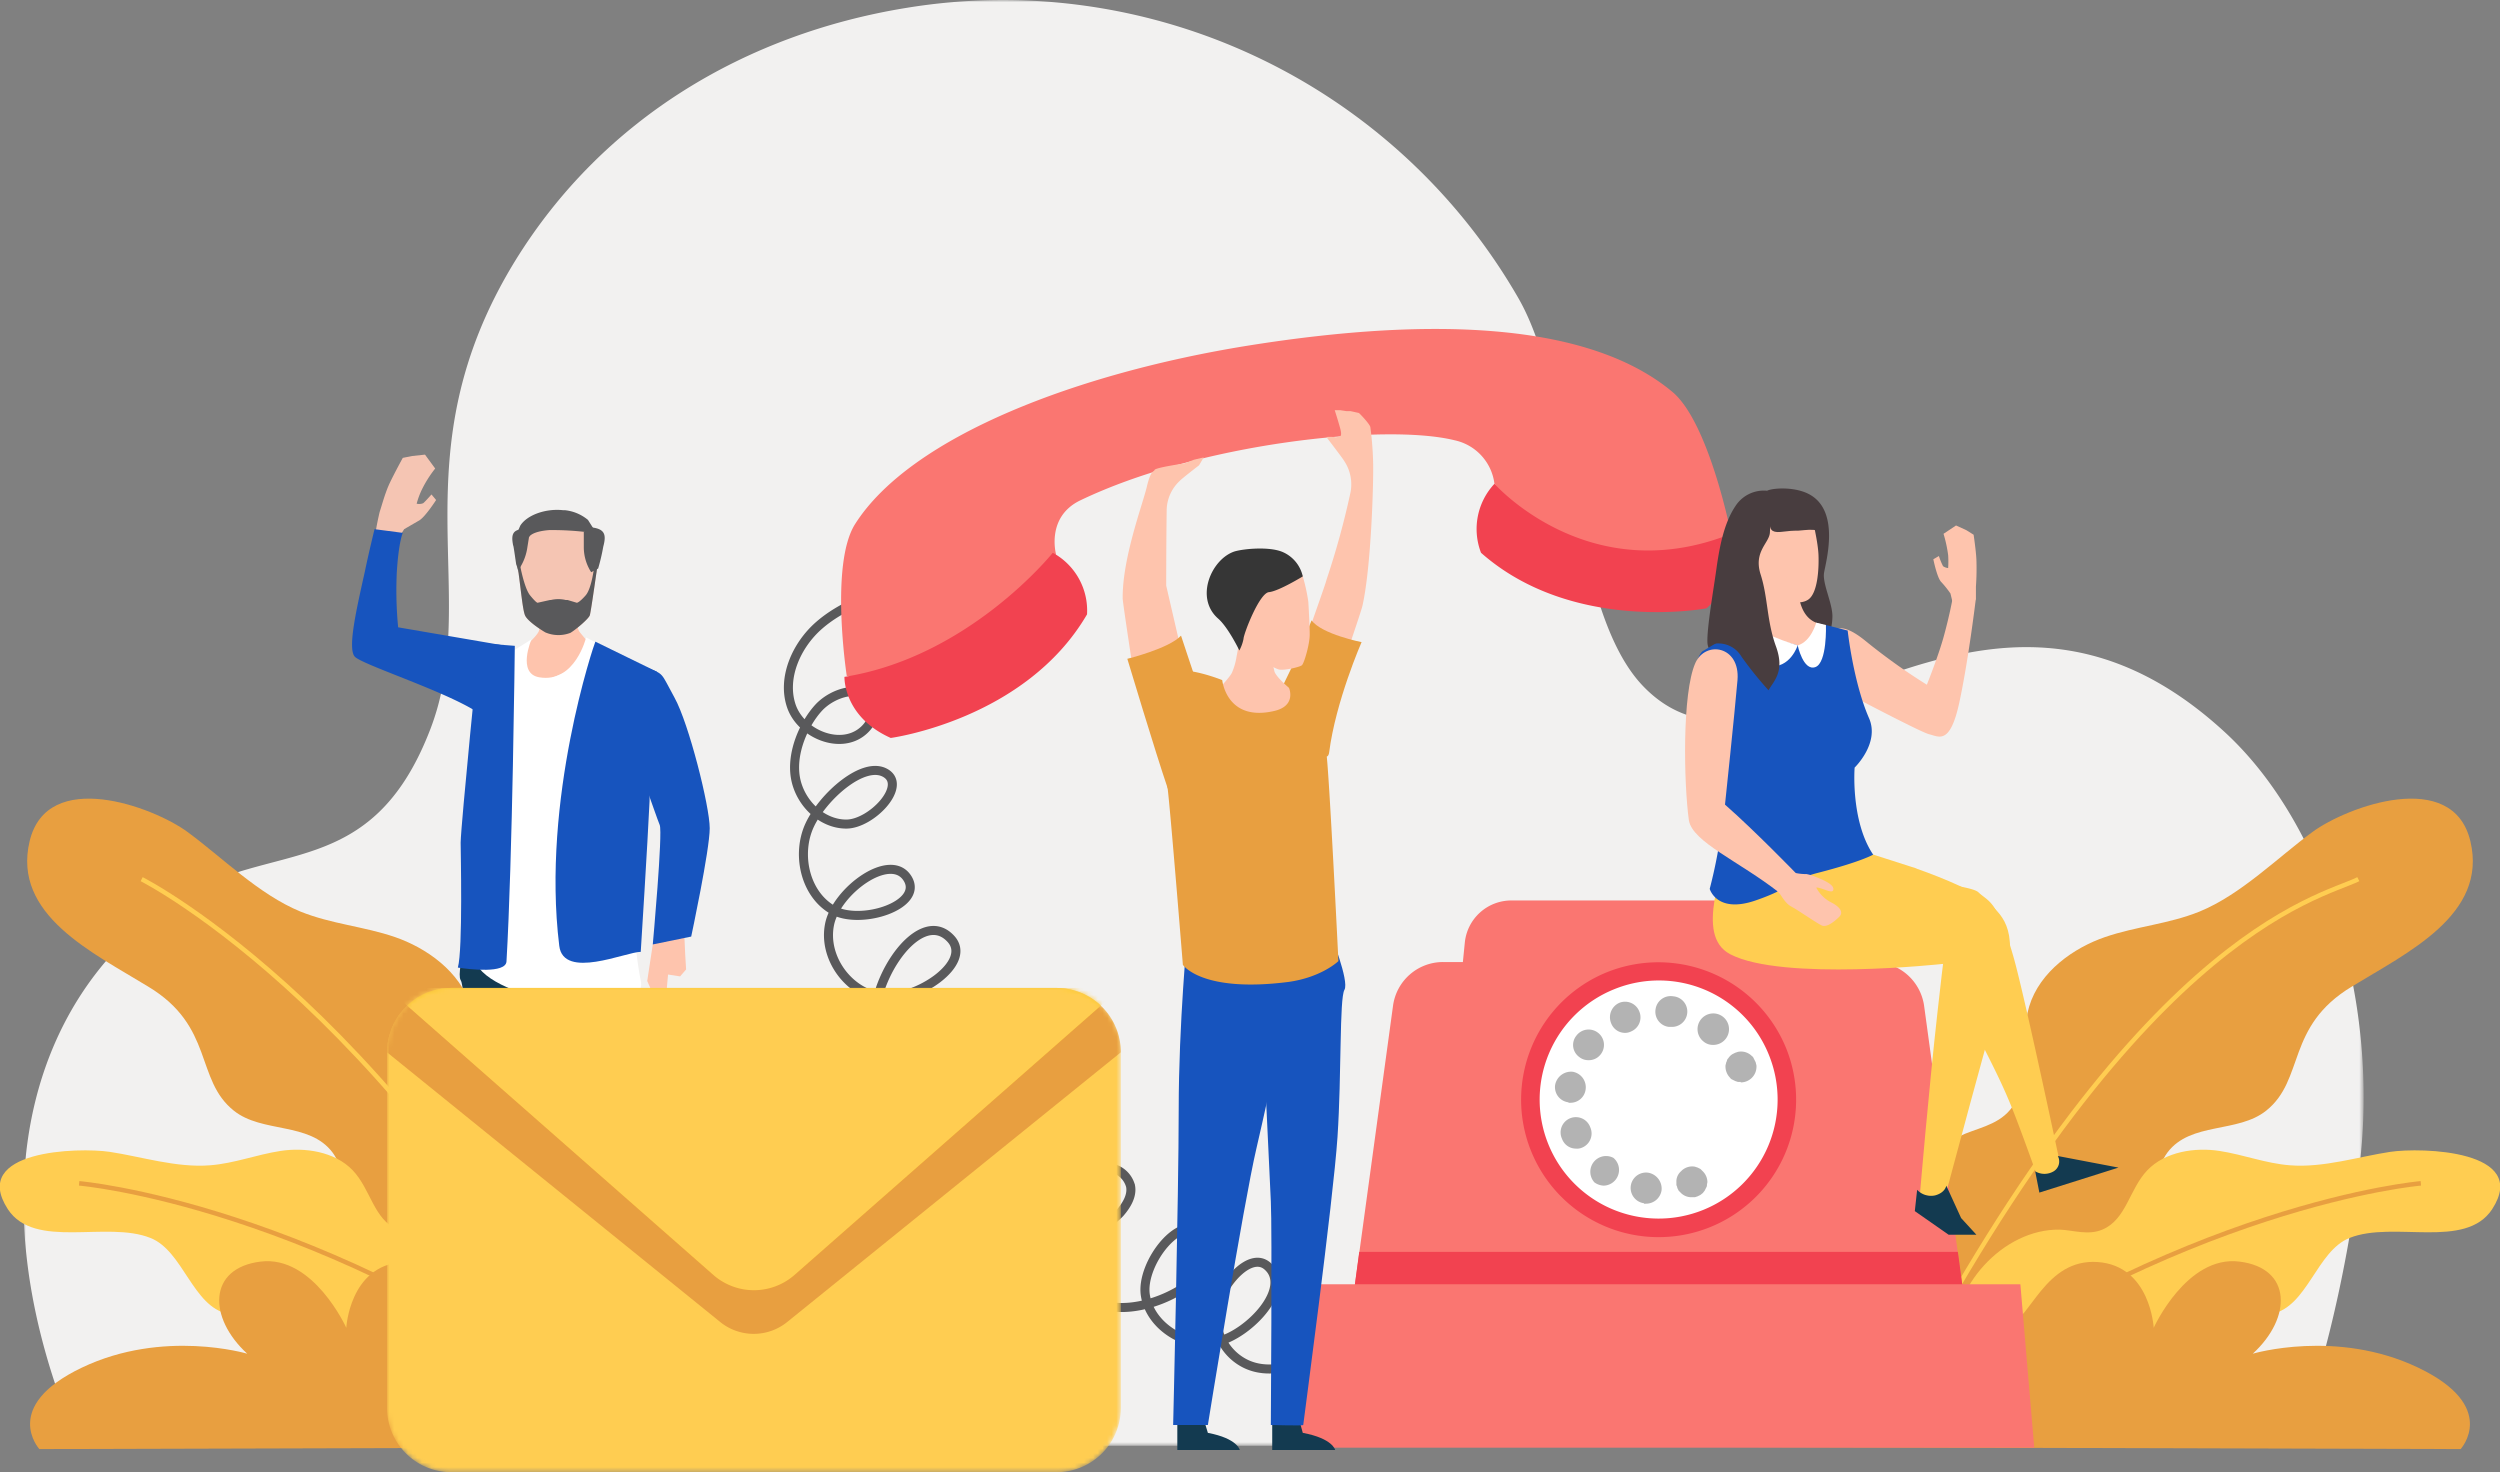 <svg id="bc03dc35-04df-4789-bc72-acd1ea8bfc3f" data-name="Capa 1" xmlns="http://www.w3.org/2000/svg" xmlns:xlink="http://www.w3.org/1999/xlink" width="540" height="318" viewBox="0 0 540 318">
  <rect x="0" y="0" width="540" height="318" fill="#808080" stroke="none"/>
  <defs>
    <mask id="ba1ef858-94b1-4ea5-aba4-9842f9aa0468" x="5.1" y="0" width="505.44" height="312.31" maskUnits="userSpaceOnUse">
      <g id="b8e15216-b9ff-4088-a402-95581d0204f7" data-name="mask-2">
        <polygon id="ef9d81ec-8e7e-47bf-9af2-2d64ab17bc0c" data-name="path-1" points="5.1 0 510.5 0 510.5 312.3 5.1 312.3 5.1 0" style="fill: #fff;fill-rule: evenodd"/>
      </g>
    </mask>
    <mask id="f5a997de-7dc5-4b83-8479-fa5ff3fa888a" x="83.63" y="213.4" width="158.46" height="104.6" maskUnits="userSpaceOnUse">
      <g id="ae6d834d-365f-4653-a992-077754b3dea9" data-name="mask-4">
        <path id="b04934e5-2600-4a44-9602-e677adbac103" data-name="path-3" d="M97.5,213.4a13.9,13.9,0,0,0-13.9,13.9h0v76.8A13.9,13.9,0,0,0,97.5,318H228.2a13.9,13.9,0,0,0,13.9-13.9h0V227.3a13.9,13.9,0,0,0-13.9-13.9h0" style="fill: #fff;fill-rule: evenodd"/>
      </g>
    </mask>
    <mask id="a1ff88e5-8fff-48a5-9fa0-12c9b92ab3fc" x="83.63" y="213.4" width="158.46" height="104.6" maskUnits="userSpaceOnUse">
      <g id="b54c61c8-4afe-4b36-ab4b-456203eab120" data-name="mask-6">
        <path id="b6148ea7-6178-4c6c-9c3c-f2808aa60230" data-name="path-5" d="M97.5,213.4a13.9,13.9,0,0,0-13.9,13.9h0v76.8A13.9,13.9,0,0,0,97.5,318H228.2a13.9,13.9,0,0,0,13.9-13.9h0V227.3a13.9,13.9,0,0,0-13.9-13.9H97.5Z" style="fill: #fff;fill-rule: evenodd"/>
      </g>
    </mask>
    <mask id="b8ee4a88-d098-4be0-b771-8d96d5d884ab" x="87.96" y="213.4" width="149.8" height="65.3" maskUnits="userSpaceOnUse">
      <g id="a1be6c82-eb15-419e-8282-83c08436baa9" data-name="mask-8">
        <path id="b581d90a-3937-419a-892d-a60366e4e5b3" data-name="path-7" d="M97.5,213.4a13.5,13.5,0,0,0-9.5,3.8h0l66.1,58.2a13.3,13.3,0,0,0,17.5,0h0l66.2-58.2a13.8,13.8,0,0,0-9.6-3.8H97.5Z" style="fill: #fff;fill-rule: evenodd"/>
      </g>
    </mask>
    <linearGradient id="ece66964-a807-4b15-b625-0b1637d26225" data-name="Degradado sin nombre" x1="20.34" y1="408.24" x2="20.34" y2="407.26" gradientTransform="matrix(153.43, 0, 0, -66.9, -2958.51, 27523.44)" gradientUnits="userSpaceOnUse">
      <stop offset="0" stop-color="#ffd61c"/>
      <stop offset="1" stop-color="#fdb100"/>
    </linearGradient>
    <mask id="a9cf2523-b0fa-4ac8-8e7b-8dc62a499922" x="83.63" y="213.4" width="158.46" height="104.6" maskUnits="userSpaceOnUse">
      <g id="a7515c02-b6d5-4c70-94fe-f672872a1479" data-name="mask-11">
        <path id="b6eca612-7d7a-4a1d-9fef-e31926721e2a" data-name="path-10" d="M97.5,213.4a13.9,13.9,0,0,0-13.9,13.9h0v76.8A13.9,13.9,0,0,0,97.5,318H228.2a13.9,13.9,0,0,0,13.9-13.9h0V227.3a13.9,13.9,0,0,0-13.9-13.9h0" style="fill: #fff;fill-rule: evenodd"/>
      </g>
    </mask>
  </defs>
  <g id="bcdc0132-8b4c-4fd8-a656-39e282c33cbb" data-name="Page-1">
    <g id="a3657477-9910-45b0-b6fe-7b5599bc56d8" data-name="CONTACTO">
      <g id="fd064184-0142-481e-a8d7-bcc403511573" data-name="Group-157">
        <g id="fe476c4d-5839-4a8c-9a22-e1c363888e1d" data-name="Group-84">
          <g id="a75ff3d3-8a20-473e-8fd0-9f9559d343cd" data-name="Group-3">
            <g style="mask: url(#ba1ef858-94b1-4ea5-aba4-9842f9aa0468)">
              <path id="ada03009-d5bf-4e84-b06a-592109533ffa" data-name="Fill-1" d="M38.5,194.1C8.4,213-7.3,255.6,17,312.3H495.5c8.1-20.5,13-47.5,14.5-63.6,3.3-35.1-8.6-71.5-29.6-90.7-53.2-48.7-97.4,18.9-125.3-9.6-16.2-16.5-14.7-62.8-27.3-84.3a128.5,128.5,0,0,0-132-62.4c-34.5,5.6-65.5,23.8-84.5,54.6-25.9,42.2-7,72.4-18.5,101.6-12.7,32.5-34.2,23.6-54.3,36.2" style="fill: #f2f1f0;fill-rule: evenodd"/>
            </g>
          </g>
          <path id="b9436c88-daa3-47b3-b347-6869d6074569" data-name="Fill-4" d="M81,119.7c0,.3,4.4-2.4,4.4-2.4l1.9-3,3.1-1.8c1.3-.6,3.8-4.5,3.8-4.5l-1-1.2s-1.4,1.6-1.8,1.9a2.4,2.4,0,0,1-1.4.1,16.6,16.6,0,0,1,1.1-3,25,25,0,0,1,2.9-4.6l-2.2-3-2.8.3-2,.4s-1.8,3.3-2.8,5.4-1.7,4.8-2.2,6.3a65.1,65.1,0,0,0-1.2,6.6Z" style="fill: #f5c5b3;fill-rule: evenodd"/>
          <path id="e312cba3-8075-4b60-8c56-86f3574ab573" data-name="Fill-6" d="M108.7,139.4,86,135.5a83,83,0,0,1-.3-11.7c.4-6.8,1.3-8.7,1.3-8.7l-6.1-.8s-1.3,5.3-2.1,9.2c-1.9,8.5-3.7,16.5-2.2,18.3s21,7.9,27.5,12.7c3.9,2.9,3.7-6.4,4.6-15.1" style="fill: #1754be;fill-rule: evenodd"/>
          <polygon id="bd62ba8e-99e8-456e-993c-ab2b5fb8cd1b" data-name="Fill-8" points="141 204 139.8 211.9 142.2 217.3 143.9 214.9 144.3 210.5 146.9 210.9 148.2 209.4 148 206.1 147.6 197.1 141 204" style="fill: #fec4ad;fill-rule: evenodd"/>
          <path id="f8e0d6c5-32b8-482a-99bc-e57fd9fe712e" data-name="Fill-10" d="M139.4,144.1c-1.8-.7-7.5-.2-7.5-.2s-.5,6.1,1.8,10.8,8.1,21.9,8.8,23.5S141,204,141,204l8.3-1.7s4-18.7,4-23.4-4.5-22.6-7.6-28.2-2.1-5-6.3-6.6" style="fill: #1754be;fill-rule: evenodd"/>
          <path id="edfc5183-025d-47e5-b072-5c979cb631ec" data-name="Fill-12" d="M125.6,126.6s-1.8,8.1-.4,9.9,4.4,5,4.4,5-11.8,6.3-15.3,6.3-2.3-7-2.3-7,3.8-3,4.4-4.5a31.2,31.2,0,0,0,.9-5.9Z" style="fill: #fec4ad;fill-rule: evenodd"/>
          <path id="b34f07b4-dbec-483f-9f8e-cc21b64c6a54" data-name="Fill-14" d="M129.5,119.7c-.1,1-.3,1.6-.5,3s-.1.7-.2,1.2c-.5,3.5-1.2,8.3-1.4,9s-3,3.1-4.2,3.8a7.2,7.2,0,0,1-5.4-.1c-1.2-.7-3.9-2.5-4.4-3.7s-.9-5.6-1.4-9.2c-.1-.4-.1-.8-.2-1.1s-.4-1.9-.5-2.9c-.2-3,3.2-7.3,9.1-7.3s9.3,4.3,9.1,7.3" style="fill: #f5c5b3;fill-rule: evenodd"/>
          <path id="b4a7265a-6991-4247-8e48-4cd6225640f9" data-name="Fill-16" d="M129,122.7c-.1.3-.1.7-.2,1.2-.5,3.5-1.2,8.3-1.4,9s-3,3.1-4.2,3.8a7.2,7.2,0,0,1-5.4-.1c-1.2-.7-3.9-2.5-4.4-3.7s-.9-5.6-1.4-9.2c-.1-.4-.1-.8-.2-1.1l.5-.7s.9,5.1,2.2,6.7,1.6,1.6,1.6,1.6l2.7-.6h.2a6.9,6.9,0,0,1,3.2,0h.4l2,.6s.5,0,1.9-1.6,1.9-6.7,1.9-6.7Z" style="fill: #59595b;fill-rule: evenodd"/>
          <path id="a97768c2-b2a4-4575-b613-66ebe534f279" data-name="Fill-18" d="M127.7,123.6a10,10,0,0,1-1.6-5.3v-3.4l1.5-1c3.1.3,3.4,1.6,2.7,4.2a43.3,43.3,0,0,1-1.1,4.7" style="fill: #59595b;fill-rule: evenodd"/>
          <path id="f6748081-3f9e-4270-81b3-42fbe85e170b" data-name="Fill-20" d="M114.4,115.2h0l-.5,3.1a11.2,11.2,0,0,1-1.4,4h0l-.6.9a9.3,9.3,0,0,0-.4-1.3c-.1-.6-.5-3.5-.6-3.9s-.1-.2-.1-.4c-.4-2.1,0-3.1,1.9-3.3Z" style="fill: #59595b;fill-rule: evenodd"/>
          <path id="a6ab79f8-a073-40fa-9209-ef6706c277ff" data-name="Fill-22" d="M128.2,114.2l-1,.8a61.8,61.8,0,0,0-8.6-.5c-3.7.3-4.3,1.4-4.3,1.5h-.4l-1.9-.4h-.4a15.9,15.9,0,0,1,.8-2.1c1.5-2.3,5.5-3.7,9.2-3.3h.4a9.3,9.3,0,0,1,5,2.1Z" style="fill: #59595b;fill-rule: evenodd"/>
          <path id="e595fee6-d734-4741-b4f5-2ac0a1075fae" data-name="Fill-24" d="M137.4,305.4v7.3H123.2s.6-2.6,7.3-3.9l1-3.4Z" style="fill: #133a50;fill-rule: evenodd"/>
          <path id="a76e01b1-9ca6-465c-b0cd-d25fed80e893" data-name="Fill-26" d="M115.8,305.4v7.3H101.7s.5-2.6,7.2-3.9l1-3.4Z" style="fill: #133a50;fill-rule: evenodd"/>
          <path id="bf7c8f88-2b84-4b98-a4d7-2c6ac1bb945d" data-name="Fill-28" d="M135,195.5s2,23.8,2.1,43.2,1.2,68.4,1.2,68.4h-7.8s-8.1-47.1-11-59.6-10.6-51.8-10.6-51.8Z" style="fill: #133a50;fill-rule: evenodd"/>
          <path id="a9495115-c4be-4dcf-aa75-7974b09e2b1d" data-name="Fill-30" d="M118,221l-1.8,35.4c-.2,5.8,0,50.6,0,50.6s-7.3.2-7.3,0-6.9-47.7-7.8-62-.4-31.4-1.6-33.3,3.2-16.1,3.2-16.1l10.4,2.8Z" style="fill: #133a50;fill-rule: evenodd"/>
          <path id="a57225d8-8e6a-4288-8536-bd16b7e6582f" data-name="Fill-32" d="M114.8,138.1s-3.2,7.4,1.7,8.2c7.7,1.3,10.1-8.6,10.1-8.6l8.6,4.4s-.2,53.4,3.2,69.7c2,9.5-30.6,5-35.4-3.4s7.8-67.8,7.8-67.8Z" style="fill: #fff;fill-rule: evenodd"/>
          <path id="b0a3cac9-8a04-4dce-a204-9b2d31812950" data-name="Fill-34" d="M128.6,138.6c-.2.3-11.7,34-7.8,65.7.9,7.4,14.4,1.3,17.6,1.3,0,0,1.5-23.7,1.9-32.5s-3.8-11.7-3.4-16,5-12,5-12Z" style="fill: #1754be;fill-rule: evenodd"/>
          <path id="a39a1260-da89-4d81-b0a6-713acb6de5d6" data-name="Fill-36" d="M109.4,207.7c1.3-22.1,1.8-68.2,1.8-68.2l-7.7-.6s-3.9,38.7-4,43.1c0,1.8.5,23-.6,27,2.6.4,10.3,1.3,10.5-1.3" style="fill: #1754be;fill-rule: evenodd"/>
          <path id="a925c4a3-c3df-4c07-9ba4-1006e5260e2f" data-name="Stroke-38" d="M194.1,126.6c-6.1,2.1-12.4,4.3-17.2,8.5s-8,11.2-6,17.3,10.6,9.7,15.5,5.5c1.8-1.5,2.9-4,1.9-6.2-1.9-4.1-8.4-2.2-11.5,1.2s-5.9,9.6-5,15,5.6,10.1,11,10.1,13.2-8.2,8.5-11-13.5,5-16.4,11.2-1.1,14.8,4.9,18.3,19.9-1,16.2-6.8-15.3,2.7-16.8,9.9,4.1,14.9,11.3,15.8,19.9-7.4,14.8-12.7c-7.2-7.6-19.3,11.9-15.8,21.8s17.9,13.9,26,7.2c1.5-1.3,2.9-3.1,2.6-5.1s-4.9-4.1-8.1-3.1c-8.1,2.7-11.8,14.1-6.8,21.1s17,7.1,22.2.2a5.7,5.7,0,0,0,1.4-4.6c-.5-2.3-3.2-3.6-5.5-3.2a9.4,9.4,0,0,0-5.5,4.1c-4.6,6.9-3,17.3,3.4,22.5s17,4.4,22.7-1.6c1.4-1.6,2.7-3.7,2.3-5.8a5.4,5.4,0,0,0-5.6-4,9.3,9.3,0,0,0-6.5,3.2c-7.3,7.6-4.2,22.3,5.5,26.2s29.1-6.9,22.3-14.9c-4.6-5.3-13.6,6.2-12.5,13.1s9.2,11.7,15.9,9.9,15.8-11.5,10.5-16.2c-3.7-3.3-9.7,3.7-10.8,8.5a11.3,11.3,0,0,0,5.9,12.5c4.7,2.4,10.6.9,15.2-1.8s8.5-6.5,12.9-9.5a40.5,40.5,0,0,1,30.8-5.8" style="fill: none;stroke: #59595b;stroke-width: 1.952px"/>
          <path id="af535894-2b1e-4108-97d9-d0ad16a3834a" data-name="Fill-40" d="M508,213.1c-14.3,8.6-10.1,20.1-18.5,26.8-6.1,4.9-16.3,2.4-21.3,9s.7,17.8,1.2,26.8c.7,12.5-10.4,21.9-21.8,25.7-13.1,4.4-30.1,3-37.3-10.1-8.5-15.4-2.1-38.6,12.8-45.8,3.6-1.8,8.2-2.3,11.1-5.8,5-6,1.8-14.7,4.1-22.3s9.7-12.7,16.4-15,13.7-2.8,20.4-5.5c9-3.7,16.9-11.7,24.4-17.2s30.3-13.9,34.1,2-13.7,24.1-25.6,31.4" style="fill: #e89f40;fill-rule: evenodd"/>
          <path id="f77dc52b-86aa-4383-a3cc-c548c07feeb8" data-name="Stroke-42" d="M509.4,189.9c-8.5,4.2-49.6,11.7-104.5,121.4" style="fill: none;stroke: #ffcd51;stroke-width: 0.967px"/>
          <path id="aafd2f35-b4fa-4d2b-80b8-8d17bd6f7022" data-name="Fill-44" d="M507.5,267.4c-7.1,2.8-9.1,14.9-16.8,16.4-5.6,1.1-11.5-3.9-17-1.3s-5,11.6-7.6,17.5c-3.4,8.1-13.8,10.4-22.5,9.1s-20.9-7.9-21.6-18.5c-.8-12.6,10.7-25.2,22.9-25,2.9.1,6.1,1.3,9.2,0,5.2-2.2,5.8-8.7,9.7-12.8s10.4-5,15.6-4.2,10,2.7,15.2,3.1c7.2.6,15-1.9,21.7-2.9s30.3-.4,22,12.4c-5.8,8.8-21.3,2.4-30.8,6.2" style="fill: #ffcd51;fill-rule: evenodd"/>
          <path id="b4edaea8-d6d6-4534-a2b7-5a55afcb6252" data-name="Stroke-46" d="M522.9,255.6s-52,4.4-112.5,49.2" style="fill: none;stroke: #e89f40;stroke-width: 0.976px"/>
          <path id="bfe89002-d623-4109-89a1-03b74367f62b" data-name="Fill-48" d="M353.5,312.5s11.8-20.8,13.7-22.9c12.2-13.5,28.3-13.6,44.8-10.2,4.7,1,17.3,7.6,21.9,6.7s7.8-14.3,19.2-13.5,12.1,14.2,12.1,14.2,7.1-15.7,18.5-14.3,11.4,12.1,2.9,19.9c0,0,18.1-5.4,35.7,3s9.2,17.6,9.2,17.6" style="fill: #e89f40;fill-rule: evenodd"/>
          <path id="a8cb6acb-1d72-470e-92e1-e6d55b88931e" data-name="Fill-50" d="M32,213.1c14.3,8.6,10.1,20.1,18.5,26.8,6.1,4.9,16.3,2.4,21.3,9s-.7,17.8-1.2,26.8c-.7,12.5,10.4,21.9,21.8,25.7,13.1,4.4,30.1,3,37.3-10.1,8.5-15.4,2.1-38.6-12.8-45.8-3.6-1.8-8.2-2.3-11.1-5.8-5-6-1.8-14.7-4.1-22.3s-9.7-12.7-16.4-15-13.7-2.8-20.4-5.5c-9-3.7-16.9-11.7-24.4-17.2s-30.3-13.9-34.1,2S20.1,205.8,32,213.1" style="fill: #e89f40;fill-rule: evenodd"/>
          <path id="e60e9d62-9f2e-4000-be60-8d6e0f68587c" data-name="Stroke-52" d="M30.6,189.9s58.2,29.3,104.6,123.6" style="fill: none;stroke: #ffcd51;stroke-width: 0.976px"/>
          <path id="b3d0e3e0-a8c4-4339-b599-28e5487cfe5d" data-name="Fill-54" d="M32.5,267.4c7.1,2.8,9.1,14.9,16.8,16.4,5.6,1.1,11.5-3.9,17-1.3s5,11.6,7.6,17.5c3.4,8.1,13.8,10.4,22.5,9.1s20.9-7.9,21.6-18.5c.8-12.6-10.7-25.2-22.9-25-2.9.1-6.1,1.3-9.2,0-5.2-2.2-5.8-8.7-9.7-12.8s-10.4-5-15.6-4.2-10,2.7-15.2,3.1c-7.2.6-15-1.9-21.7-2.9s-30.3-.4-22,12.4c5.8,8.8,21.3,2.4,30.8,6.2" style="fill: #ffcd51;fill-rule: evenodd"/>
          <path id="a437fefa-9ab8-46cf-9674-80b9d7ac70cc" data-name="Stroke-56" d="M17.1,255.6s52,4.4,112.5,49.2" style="fill: none;stroke: #e89f40;stroke-width: 0.976px"/>
          <path id="b06c72de-d2b9-44a6-a923-0d1e2a604d56" data-name="Fill-58" d="M186.5,312.5s-11.8-20.8-13.7-22.9c-12.2-13.5-28.3-13.6-44.8-10.2-4.7,1-17.3,7.6-21.9,6.7s-7.8-14.3-19.2-13.5-12.1,14.2-12.1,14.2-7.1-15.7-18.5-14.3-11.4,12.1-2.9,19.9c0,0-18.1-5.4-35.7,3S8.5,313,8.5,313Z" style="fill: #e89f40;fill-rule: evenodd"/>
          <path id="faf99bee-b037-4054-8d78-c7f96fe05b7e" data-name="Fill-60" d="M425,286H291.5l9.4-68.8a10.9,10.9,0,0,1,10.8-9.4h93.1a11,11,0,0,1,10.8,9.4Z" style="fill: #fa7671;fill-rule: evenodd"/>
          <path id="ad2fb233-8994-4cfd-bff2-c520298c6836" data-name="Fill-62" d="M407,272.7H309.5l6.9-69.1a10.1,10.1,0,0,1,10-9.1H390a10.2,10.2,0,0,1,10.1,9.1Z" style="fill: #fa7671;fill-rule: evenodd"/>
          <polygon id="b00d0b4c-06e9-45e4-8c1a-1c3513de4c66" data-name="Fill-64" points="293.6 270.4 291.5 286 425 286 422.9 270.4 293.6 270.4" style="fill: #f24250;fill-rule: evenodd"/>
          <polygon id="f44224ec-0448-4792-b8e3-d2c3c0ee4d6d" data-name="Fill-66" points="439.4 312.7 277 312.7 280 277.4 436.4 277.4 439.4 312.7" style="fill: #fa7671;fill-rule: evenodd"/>
          <path id="b547c22c-214c-4328-a88b-fcd89e6760cf" data-name="Fill-68" d="M385.8,226.4A29.7,29.7,0,1,1,347.1,210a29.8,29.8,0,0,1,38.7,16.4" style="fill: #f24250;fill-rule: evenodd"/>
          <path id="bccd3a85-20c0-45c1-b98c-7bfc689b6b3f" data-name="Fill-70" d="M382.1,227.9a25.7,25.7,0,1,1-33.5-14.2,25.6,25.6,0,0,1,33.5,14.2" style="fill: #fff;fill-rule: evenodd"/>
          <path id="ac4e8482-c3f5-4d07-9efe-a0e8ec22bf1c" data-name="Fill-72" d="M365.4,258.6a3.2,3.2,0,0,1-2.3-.9l-.5-.5-.3-.6a1.4,1.4,0,0,0-.2-.6v-.7a2.9,2.9,0,0,1,1-2.3,3.3,3.3,0,0,1,3-1l.6.2.6.3.5.5a3.3,3.3,0,0,1,1,2.3c0,.2-.1.4-.1.7s-.1.4-.2.6l-.3.6-.4.5-.5.4-.6.3-.6.2h-.7" style="fill: #b3b3b3;fill-rule: evenodd"/>
          <path id="ad8dbb72-73b8-4ad0-8dce-220891939c46" data-name="Fill-74" d="M360.4,221.8a3.3,3.3,0,0,1-2.8-3.8,3.3,3.3,0,0,1,3.8-2.8,3.3,3.3,0,0,1-.5,6.6h-.5M348,221a3.4,3.4,0,0,1,1.8-4.4,3.3,3.3,0,0,1,4.3,1.9,3.3,3.3,0,0,1-1.8,4.3,2.8,2.8,0,0,1-1.3.3,3.2,3.2,0,0,1-3-2.1m20,4a3.4,3.4,0,1,1,2,.7,3.1,3.1,0,0,1-2-.7m-26.9,3.3a3.2,3.2,0,0,1-.6-4.6,3.3,3.3,0,0,1,4.7-.6,3.3,3.3,0,0,1,.5,4.7,3.2,3.2,0,0,1-2.6,1.2,3.1,3.1,0,0,1-2-.7m-2.3,9.8a3.3,3.3,0,0,1-2.9-3.7,3.5,3.5,0,0,1,3.8-2.9,3.4,3.4,0,0,1,2.8,3.8,3.3,3.3,0,0,1-3.3,2.9h-.4m-1.4,7.8a3.3,3.3,0,1,1,6.1-2.5,3.3,3.3,0,0,1-1.8,4.4,2.7,2.7,0,0,1-1.3.2,3.2,3.2,0,0,1-3-2.1m7,9.4h0a3.4,3.4,0,0,1,4.1-5.3,3.4,3.4,0,0,1-2.1,6,3.7,3.7,0,0,1-2-.7m10.7,4.5h0a3.3,3.3,0,0,1,.9-6.6,3.5,3.5,0,0,1,2.9,3.8,3.4,3.4,0,0,1-3.4,2.9h-.4" style="fill: #b3b3b3;fill-rule: evenodd"/>
          <path id="afa9cf8e-4e15-4912-b983-6319139f43a8" data-name="Fill-76" d="M376,233.7h-.6l-.6-.2-.6-.3a1,1,0,0,1-.5-.4,3.5,3.5,0,0,1-1-2.4,1.3,1.3,0,0,1,.1-.6,1.4,1.4,0,0,1,.2-.6.9.9,0,0,1,.3-.6,2.9,2.9,0,0,1,.9-.9l.6-.3.6-.2a3.3,3.3,0,0,1,3,.9,1,1,0,0,1,.4.5l.3.6a1.4,1.4,0,0,1,.2.6,1.3,1.3,0,0,1,.1.6,3.4,3.4,0,0,1-3.4,3.4" style="fill: #b3b3b3;fill-rule: evenodd"/>
          <path id="fcb026bb-0759-485d-a1f2-e6f145d9df1d" data-name="Fill-78" d="M319.9,119.4a14.3,14.3,0,0,1,2.9-14.9S347,120.1,374,115.7c0,0,2.9,8.2-5.4,15.7,0,0-28.9,5.5-48.7-12" style="fill: #f24250;fill-rule: evenodd"/>
          <path id="ac2f7186-eedf-475e-901a-7c479777abe0" data-name="Fill-80" d="M361.3,84.7c-17.4-14.6-50.3-16.7-92-10-35.9,5.8-72.4,19.3-84.6,38.5-5.5,8.7-1.8,32.8-1.8,32.8,33.1,2.1,45.2-26.3,45.2-26.3s-2.2-8,5.2-11.6c25.8-12.4,66-16.7,80.9-13a11,11,0,0,1,8.6,9.4s20.4,23.1,51.1,10.8c0,0-4.7-23.9-12.6-30.6" style="fill: #fa7671;fill-rule: evenodd"/>
          <path id="ed63d05b-63e7-42f2-9140-68c9bc03bbe3" data-name="Fill-82" d="M234.8,132.7a14.2,14.2,0,0,0-7.4-13.3s-18,22.5-45,26.8c0,0-.3,8.6,10,13.2,0,0,29.1-3.9,42.4-26.7" style="fill: #f24250;fill-rule: evenodd"/>
        </g>
        <g id="e280e7ee-a9cb-4ca4-91e8-d2766bffd0c6" data-name="Group-91">
          <g id="fc3cc819-bbd2-4e46-815e-6f68cb05d687" data-name="Group-87">
            <g style="mask: url(#f5a997de-7dc5-4b83-8479-fa5ff3fa888a)">
              <path id="afe22972-5c68-42e1-b3f0-5a7994cef681" data-name="Fill-85" d="M228.2,318H97.5a13.9,13.9,0,0,1-13.9-13.9V227.3a13.9,13.9,0,0,1,13.9-13.9H228.2a13.9,13.9,0,0,1,13.9,13.9v76.8A13.9,13.9,0,0,1,228.2,318" style="fill: #ffcd51;fill-rule: evenodd"/>
            </g>
          </g>
          <g id="b2ac1ed5-8556-49ec-93fc-9efd66ab217b" data-name="Group-90">
            <g style="mask: url(#a1ff88e5-8fff-48a5-9fa0-12c9b92ab3fc)">
              <path id="a28b9625-0095-4876-b6e7-95ef7d5eaefa" data-name="Fill-88" d="M242.1,227.3a13.9,13.9,0,0,0-13.9-13.9H97.5a13.9,13.9,0,0,0-13.9,13.9l71.9,58.2a11.5,11.5,0,0,0,14.6,0Z" style="fill: #e89f40;fill-rule: evenodd"/>
            </g>
          </g>
        </g>
        <g id="f309b9a2-2639-4b2d-940b-df0b52f165a6" data-name="Group-94">
          <g style="mask: url(#b8ee4a88-d098-4be0-b771-8d96d5d884ab)">
            <path id="f5fcf0fd-0020-4688-9499-d362061b8d63" data-name="Fill-92" d="M97.5,213.4a13.5,13.5,0,0,0-9.5,3.8h0l66.1,58.2a13.3,13.3,0,0,0,17.5,0h0l66.2-58.2a13.8,13.8,0,0,0-9.6-3.8H97.5Z" style="fill-rule: evenodd;fill: url(#ece66964-a807-4b15-b625-0b1637d26225)"/>
          </g>
        </g>
        <g id="a3dd1f03-7ff4-48c3-9211-f5e936c81451" data-name="Group-97">
          <g style="mask: url(#a9cf2523-b0fa-4ac8-8e7b-8dc62a499922)">
            <path id="adc580d0-1871-4ead-ad99-cea00ef324fb" data-name="Fill-95" d="M154.1,275.4l-70.5-62H242.1l-70.5,62a13.3,13.3,0,0,1-17.5,0" style="fill: #ffcd51;fill-rule: evenodd"/>
          </g>
        </g>
        <g id="a5544829-c5ef-4e79-a335-3dd812ab3cfb" data-name="Group-156">
          <path id="f0e9837b-50c6-4aa7-8803-d0018e24c538" data-name="Fill-98" d="M289.5,145.2s4.5-13,4.8-14.4c1.9-8.5,2.4-26.8,2.3-30.7a70,70,0,0,0-.6-7.8c0-.6-2.5-3.2-2.5-3.1l-1.8-.4h-.9l-1.3-.2h-1.2s.8,2.5,1.2,4,0,1.6,0,1.6-1,.4-1.3.2a9.4,9.4,0,0,0-1.7,0s3.6,4.7,3.8,5.1a9.1,9.1,0,0,1,1.4,6.9,175.7,175.7,0,0,1-5.2,18.9c.2-.2-4.9,14.1-4.9,14.1Z" style="fill: #fec4ad;fill-rule: evenodd"/>
          <path id="f3ab2588-4baa-41f5-9847-83fb396c83cc" data-name="Fill-100" d="M287.1,162.5c1.4-11,7-23.8,7-23.8s-8.6-1.7-10.8-4.7c0,0-2.9,7.2-4.6,10.8s-4.6,8.3-1.2,10.6,9.1,10.9,9.6,7.1" style="fill: #e89f40;fill-rule: evenodd"/>
          <path id="ebb8a40d-d580-4468-8fae-dda16a448b72" data-name="Fill-102" d="M254.3,306.2v7h13.5s-.5-2.5-6.9-3.7l-1-3.3Z" style="fill: #133a50;fill-rule: evenodd"/>
          <path id="b8e43510-20b2-45e3-9987-4e6cdc587313" data-name="Fill-104" d="M274.8,306.2v7h13.6s-.5-2.5-7-3.7l-.9-3.3Z" style="fill: #133a50;fill-rule: evenodd"/>
          <path id="ac53a4b8-6baa-407f-83c1-861c858df9a0" data-name="Fill-106" d="M256.5,201.4s-1.9,19.7-1.9,38.2-1.2,68.2-1.2,68.2h7.5s7.7-47.9,10.5-59.8,10.1-46.4,10.1-46.4Z" style="fill: #1754be;fill-rule: evenodd"/>
          <path id="e2bbe131-f7b2-468d-a4e1-c5f2295ab250" data-name="Fill-108" d="M268,136.2s-.5,3.7-.9,5.6a14.1,14.1,0,0,1-1,3.5c-.6,1.3-4.6,5.3-4.6,5.3s12.4,6.5,16,6.5,2.4-7.3,2.4-7.3-4-3.1-4.6-4.7a34.6,34.6,0,0,1-.9-6.2Z" style="fill: #fec4ad;fill-rule: evenodd"/>
          <path id="a1e7ea1d-fcdf-45d4-accd-af0ce93b5692" data-name="Fill-110" d="M272.8,222.7s1.4,31.2,1.7,36.8,0,48.3,0,48.3,7,.2,7,0,6.5-48.6,7.4-62.2.4-29.9,1.5-31.8-3.1-12.3-3.1-12.3l-9.9-.4Z" style="fill: #1754be;fill-rule: evenodd"/>
          <path id="a15c3c0b-0d6a-48dd-a0ff-e4ab2d075f24" data-name="Fill-112" d="M264,146.9s-10.4-4.2-12.2-.7-.2,19.3.4,24,3.3,38.2,3.3,38.2,4,6.1,22.8,3.7c7.2-1,10.8-4.5,10.8-4.5s-2-40.8-2.6-44.9a97.5,97.5,0,0,0-2.5-10.5l-5.6-3.7s1.8,4-3.3,5.1c-10.2,2.3-11.1-6.7-11.1-6.7" style="fill: #e89f40;fill-rule: evenodd"/>
          <path id="a6a8f410-062b-470f-b05c-394f15c3e513" data-name="Fill-114" d="M277.9,121.9c1.2.5,3.3,1.6,3.5,2.6a39,39,0,0,1,1.2,5.5c.1,1.8.3,5.1.3,7.1s-1.2,6.2-1.7,6.6-3.9,1.2-5,.9-8-3.9-8.5-8.2c0,0-1.2.6-3.4-3-.6-.9,1.4-7.9,1.7-9.2.7-3,8.1-.6,9.8-1.1s2.1-1.2,2.1-1.2" style="fill: #fec4ad;fill-rule: evenodd"/>
          <path id="b169d508-6088-43b2-8d8e-ed8f9f12ed03" data-name="Fill-116" d="M281.4,124.5s-5.2,3.2-7.3,3.4-5.5,9.1-5.5,10.1a8.9,8.9,0,0,1-.9,2.5s-2.4-5-4.6-6.9c-5.1-4.5-1.4-12.9,3.6-14.5,2.1-.6,7.7-1.1,10.5.2a7.5,7.5,0,0,1,4.2,5.2" style="fill: #363636;fill-rule: evenodd"/>
          <path id="a7a16236-23c5-4292-a1bd-39cb7bb0d4b6" data-name="Fill-118" d="M245,146.4s-2.4-15.6-2.5-17.1c-.1-8.7,4.3-20.3,5.2-24.1s1.5-3.2,1.7-3.7,6.4-1.4,6.4-1.4l2.1-.8,2.1-.5-1,1.7s-3.9,3-4.2,3.4a8.8,8.8,0,0,0-2.8,6.4c-.1,7.8-.1,16.2-.1,16.2s3.7,16,3.7,16Z" style="fill: #fec4ad;fill-rule: evenodd"/>
          <path id="a05ca4be-aab4-4bdc-9994-2f25ce39e7a4" data-name="Fill-120" d="M252.2,170.2c-2.6-7.6-8.7-27.9-8.7-27.9s9-2.2,11.6-5c0,0,3,9.1,4.3,12.8s3.5,8.8,0,10.7-5.9,13-7.2,9.4" style="fill: #e89f40;fill-rule: evenodd"/>
          <path id="ea88e00b-5de8-4be2-a99a-a86ffc26d249" data-name="Fill-122" d="M427.3,192.7c2.3,2.2,4,1.5,7.5,13.6,2.3,7.7,10.5,46.6,10.5,46.6l-4.9,2.1c-6.7-18.6-6.7-18.5-14.4-33.6a64.9,64.9,0,0,1-5.3-14.6l-14.4-.8c-9-3.7-5.9-16.8-5.9-16.8s24.5,1.4,26.9,3.5" style="fill: #ffcd51;fill-rule: evenodd"/>
          <path id="b3b40c70-9b24-4ce7-b895-bf8222c4a643" data-name="Fill-124" d="M372.9,181.2l13-8.3,12.5,9.7,15.6,5h-.1c6.3,2.2,13.4,5.3,15.6,7.4s7,5.3,3.3,17.3C430.4,220.1,420,259,420,259l-5.3-1s1.9-22.5,3.8-39.4c.9-8.1,1.2-10.4,1.2-10.4s-34.8,3.8-46-2.1c-7.9-4.2-.8-18.6-.8-24.9" style="fill: #ffcd51;fill-rule: evenodd"/>
          <path id="a8551d31-30ad-4c60-963e-efd734ce831a" data-name="Fill-126" d="M420.4,256.1s-.2,1.5-2.4,2.1a4.1,4.1,0,0,1-3.9-1.2l-.5,4.6,7.3,5.1h6l-3.3-3.6Z" style="fill: #133a50;fill-rule: evenodd"/>
          <path id="f94790e9-4462-49fc-9302-7fff29bc57ba" data-name="Fill-128" d="M444.5,249.7a2.5,2.5,0,0,1-.9,3.3,3.9,3.9,0,0,1-4,0l.9,4.6,17.1-5.4Z" style="fill: #133a50;fill-rule: evenodd"/>
          <path id="e55fa4d5-479d-4cb8-99a5-9e9a3e4cbb12" data-name="Fill-130" d="M424.8,134.5c0,.3-2.8-3.4-2.8-3.4l-.7-2.9a22.2,22.2,0,0,0-2-2.5c-.9-.9-1.7-4.9-1.7-4.9l1.2-.7a14.6,14.6,0,0,0,.9,2.2,2.4,2.4,0,0,0,1.1.4,20.7,20.7,0,0,0,0-2.8,28.6,28.6,0,0,0-1-4.6l2.7-1.8,2.2,1,1.6,1s.5,3.3.6,5.3a55,55,0,0,1-.1,5.9v2.5Z" style="fill: #fec4ad;fill-rule: evenodd"/>
          <path id="b1d313c8-f412-4cd6-aadb-f69ad20d7684" data-name="Fill-132" d="M402.9,138.4a129.2,129.2,0,0,0,13.3,9.5s2.5-6.2,3.7-10.6,1.8-7.7,1.8-7.7l5.1-.4s-1.6,13.4-3.6,22.6-4.4,7.3-6.5,6.8-22.2-11.2-22.2-11.2l2.2-11.4s1.4-1.5,6.2,2.4" style="fill: #fec4ad;fill-rule: evenodd"/>
          <path id="aebaae0d-51d5-4438-af75-bb03b86d2eb7" data-name="Fill-134" d="M381.7,106c1.1-.6,6.3-1,9.5,1,6.2,3.8,3.2,14.3,2.8,16.7s1.9,6.7,1.8,9.6-.7,3.9-2.8,6.7a4.4,4.4,0,0,0-.8,2.2,19.9,19.9,0,0,1-2.9-8.5c-.5-4.9-1.6-3.8-4.1-9.2s-2.5-13.6-2.5-13.6Z" style="fill: #483d3f;fill-rule: evenodd"/>
          <path id="aa314027-3f94-45f1-9900-48a15bc9484c" data-name="Fill-136" d="M386.9,109.6l-5.2-3.6a7.3,7.3,0,0,0-6.9,3.4c-2.6,3.9-3.5,9.5-4.1,13.8s-2,12.3-1.9,15.5,3.9,3.6,3.9,3.6l13-5.6a37.9,37.9,0,0,1-.2-14.1,65.9,65.9,0,0,0,1.4-13" style="fill: #483d3f;fill-rule: evenodd"/>
          <path id="e386cab9-f45f-4af9-9bae-617a638f0e63" data-name="Fill-138" d="M391.2,110.7c.3,1.6,1.5,6.3,1.6,9.3s-.2,8.1-2.2,9.5-5.8.2-8.6-.9-3.4-3.1-4-4.9-.3-6.5.3-9.9a6.1,6.1,0,0,1,5.3-5.2c2.5-.5,7.6,2.1,7.6,2.1" style="fill: #fec4ad;fill-rule: evenodd"/>
          <path id="b14c50a2-5daf-4fc4-af61-41544c8fa465" data-name="Fill-140" d="M379.9,122s.7,7.5-.9,11.1-5.5,3.4-5.5,3.4a24.8,24.8,0,0,0,4.3,13.4c4.4,6.5,18.3,9,18.3,9a57.4,57.4,0,0,0,4.2-11.6,13.6,13.6,0,0,0-2.5-10.9l-5.5-1.9c-4.4-1.7-3.9-8.6-3.9-8.6Z" style="fill: #fec4ad;fill-rule: evenodd"/>
          <path id="b9b7738b-74d9-4926-9fc3-7f2b7eef9919" data-name="Fill-142" d="M388.3,139.4s-9-2.2-11.7-4l-8.9,5.3s-5.2,5,3.7,18.2c0,0,3.4,11.9-2.1,33.1,0,0,1.5,5.4,9.9,2.5s7.3-4.4,13.6-6c9.3-2.4,11.8-3.9,11.8-3.9-4.9-7.3-4-18.8-4-18.8s5.5-5.3,3.1-10.7c-3.4-7.8-4.6-18.9-4.6-18.9l-4.7-1.2a39,39,0,0,1-3.8,4,2.1,2.1,0,0,1-2.3.4" style="fill: #1754be;fill-rule: evenodd"/>
          <path id="b0f804e2-59f9-43a1-b1ae-e689fc021c96" data-name="Fill-144" d="M392.3,134.5s-1.1,4.1-4,4.9c0,0,1.2,5.6,3.8,4.7s2.3-9.1,2.3-9.1Z" style="fill: #fff;fill-rule: evenodd"/>
          <path id="b32ce3cb-2597-4d2f-b642-6522018a739a" data-name="Fill-146" d="M375.6,134.7s1.7,8.6,6.4,9.2,6.3-4.5,6.3-4.5-10-2.9-10.9-5.9Z" style="fill: #fff;fill-rule: evenodd"/>
          <path id="bb42545c-da7a-4eba-9063-26962b4ac59b" data-name="Fill-148" d="M383.9,108.5c-.9.1-1.5,4.2-1.6,6.5s-3.6,4.1-2,9.1,1.3,10,3.3,15.5-.5,7.5-1.6,9.5a80.1,80.1,0,0,1-5.8-7.2,5.8,5.8,0,0,0-6.2-2.8s6.6-12.9,6.4-16.4-.9-8.8,1.9-11.9,5.6-2.3,5.6-2.3" style="fill: #483d3f;fill-rule: evenodd"/>
          <path id="f3f0ca5d-c015-4984-bd24-c47b2113b8b3" data-name="Fill-150" d="M384.6,114.9c4.2-.5,2.6-.1,5.2-.4s4.8.5,4.8.5l-1.3-5.6s-3.9-2.2-6.7-2.1-6.6,1.3-4.8,2.5-1.4,5.5,2.8,5.1" style="fill: #483d3f;fill-rule: evenodd"/>
          <path id="e6f4501c-7f7f-4a84-98d4-142b2b836d60" data-name="Fill-152" d="M375.3,146.9c-.6,7-2.7,26.9-2.7,26.9,6.4,5.6,15.4,14.9,15.4,14.9s-2.6,5-3.7,4.1c-8.7-6.8-18.7-10.9-19.5-15.6-1.1-7.9-1.5-27.5,1.4-34,2.2-4.9,9.7-3.7,9.1,3.7" style="fill: #fec4ad;fill-rule: evenodd"/>
          <path id="b41bd5a0-1683-40b0-9b97-9f7d482eb4a2" data-name="Fill-154" d="M391.9,189.3c2.6,1,4.3,1.9,4.1,2.9s-2.4-.5-3.7-.5a7.5,7.5,0,0,0,3.2,3.2c1.8.9,2.8,2.1,1.8,3.1s-2.7,2.4-3.8,1.9-5.1-3.3-6.6-4.1-2.2-2.7-2.9-3.2,1.4-4.5,1.4-4.5l2.6.5a10.9,10.9,0,0,0,2.2.2,9.1,9.1,0,0,1,1.7.5" style="fill: #fec4ad;fill-rule: evenodd"/>
        </g>
      </g>
    </g>
  </g>
</svg>
